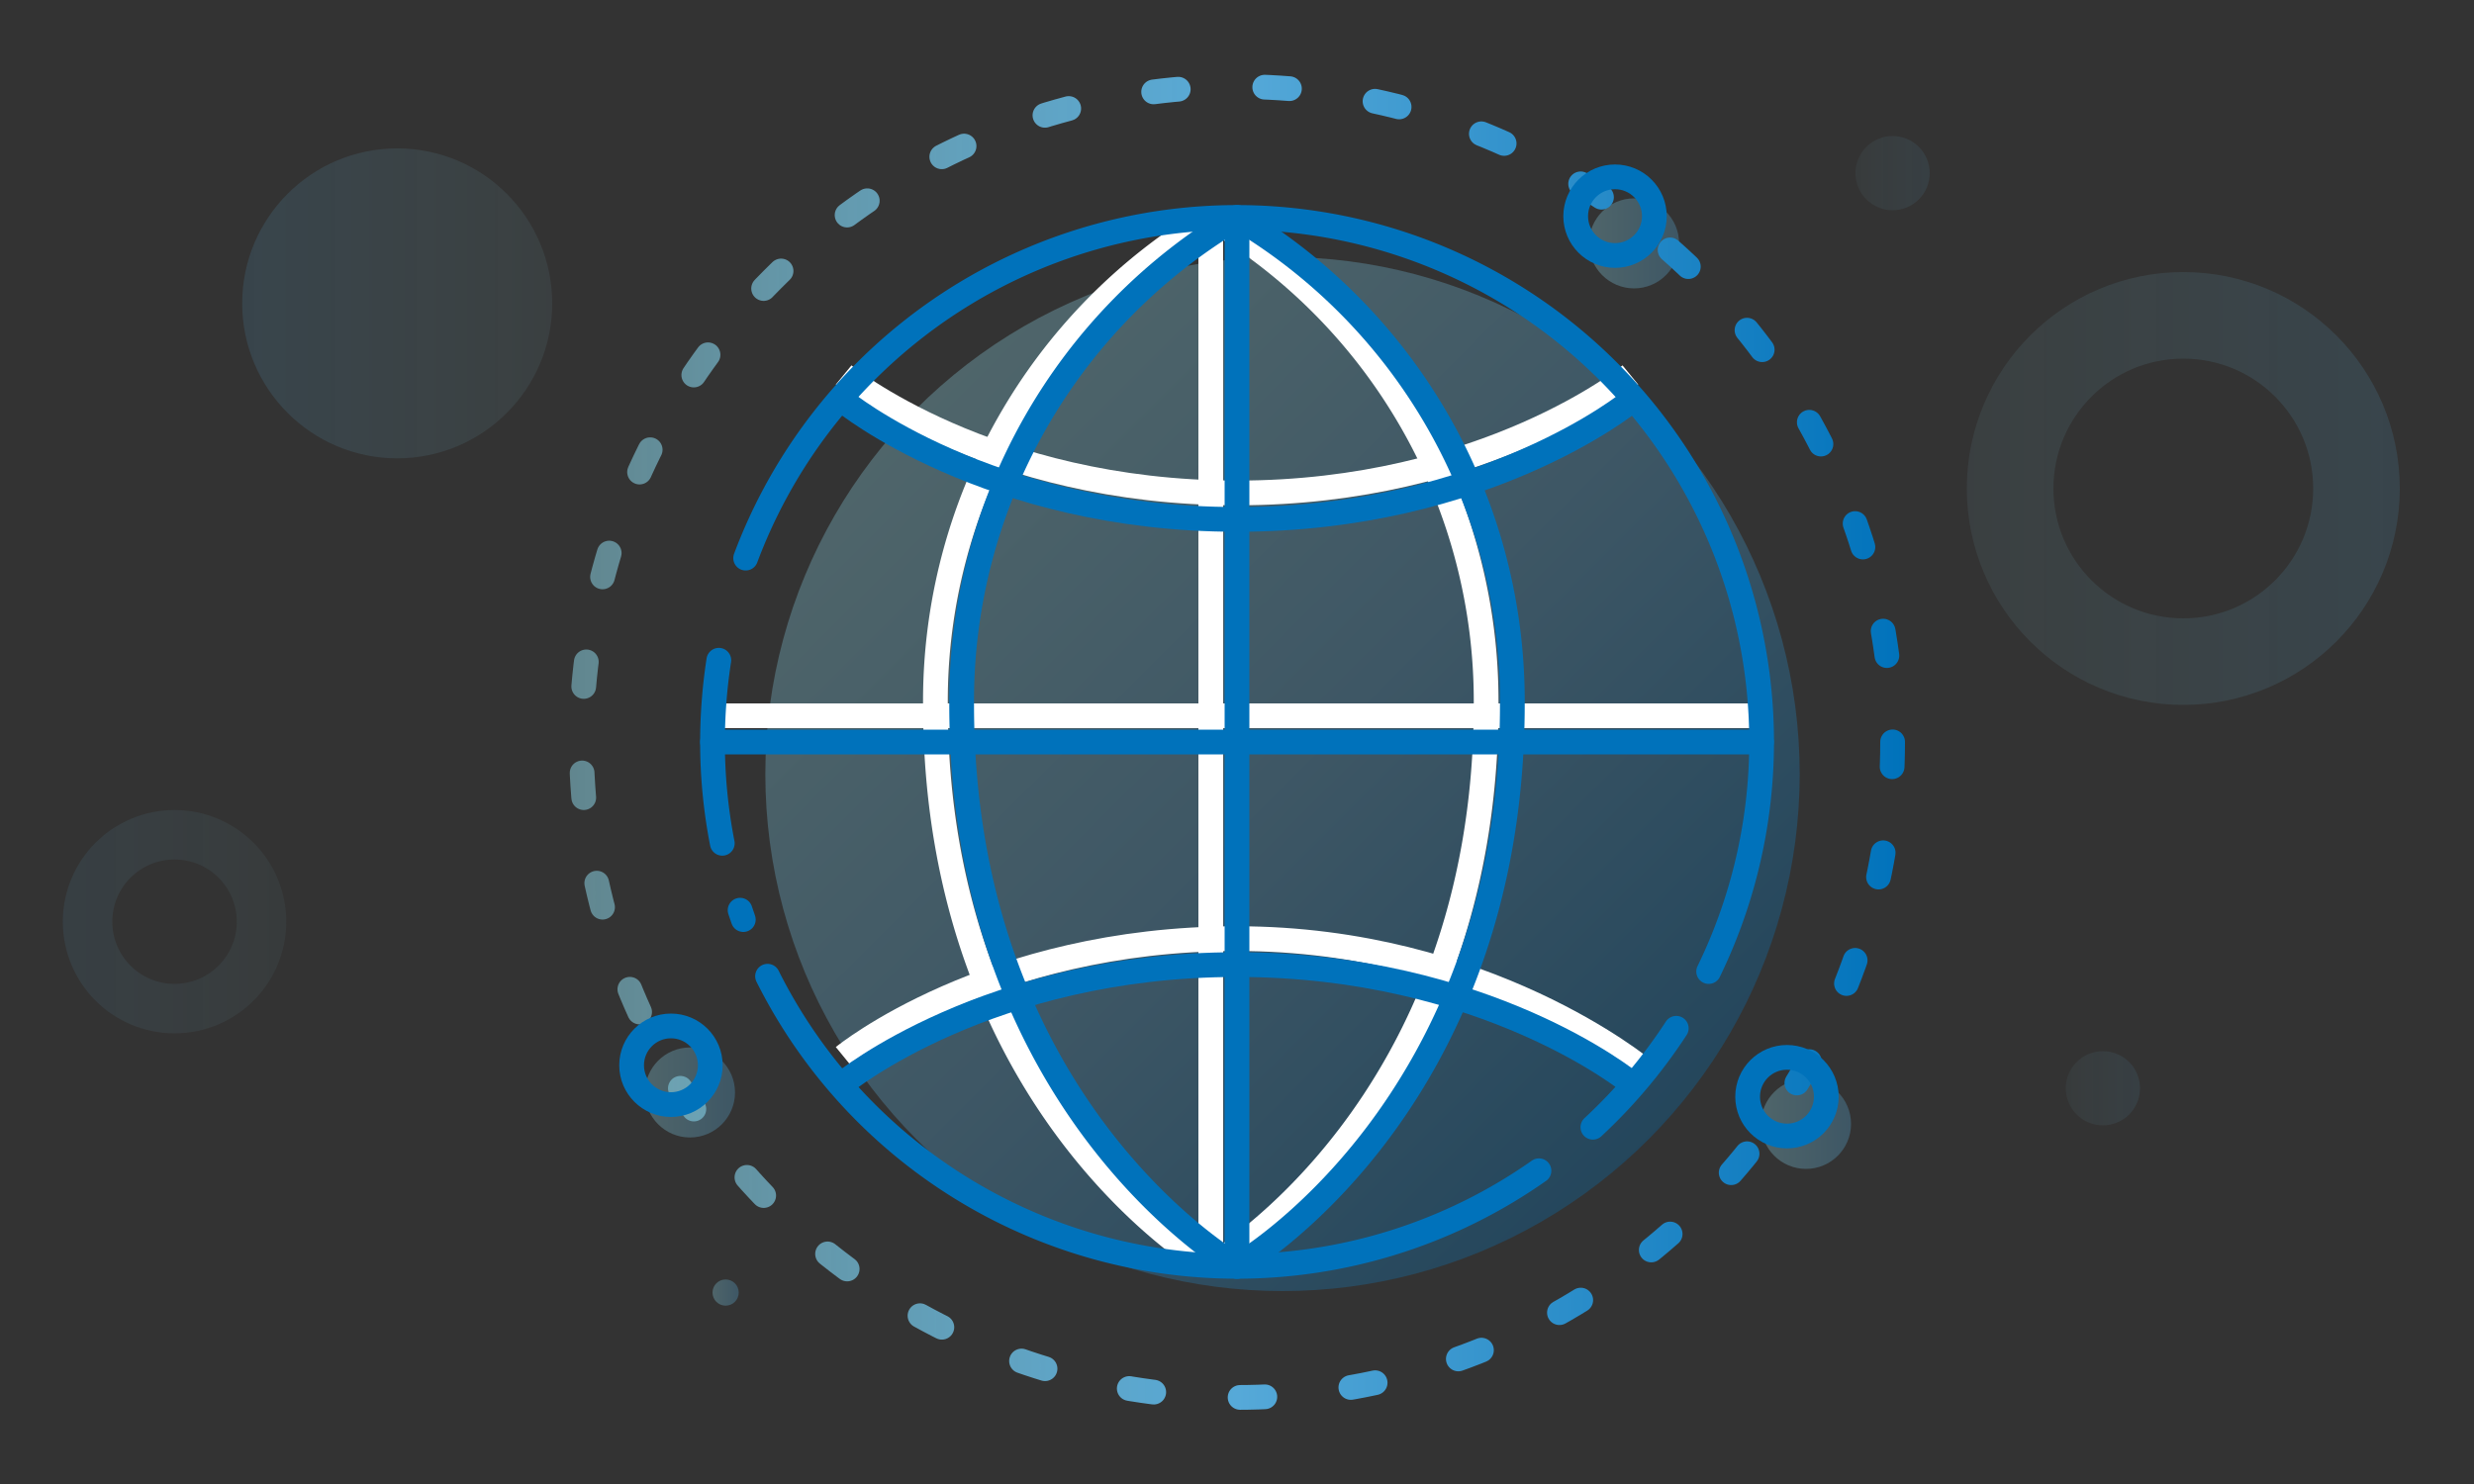 <svg xmlns="http://www.w3.org/2000/svg" xmlns:xlink="http://www.w3.org/1999/xlink" viewBox="0 0 200 120"><rect x="0" y="0" width="200" height="120" fill="#333333" stroke="none"/><defs><style>.cls-1,.cls-12,.cls-2,.cls-3,.cls-5{opacity:0.3;}.cls-1{fill:url(#linear-gradient);}.cls-2{fill:url(#linear-gradient-2);}.cls-3{fill:url(#linear-gradient-3);}.cls-13,.cls-14,.cls-4,.cls-7,.cls-8,.cls-9{fill:none;}.cls-14,.cls-4,.cls-9{stroke-linecap:round;}.cls-13,.cls-4,.cls-7,.cls-8,.cls-9{stroke-miterlimit:10;}.cls-13,.cls-14,.cls-4,.cls-9{stroke-width:2px;}.cls-4{stroke-dasharray:2 7;stroke:url(#linear-gradient-4);}.cls-5{fill:url(#linear-gradient-5);}.cls-6,.cls-8{opacity:0.15;}.cls-6{fill:url(#linear-gradient-6);}.cls-7{stroke-width:4px;stroke:url(#linear-gradient-7);}.cls-10,.cls-11,.cls-7{opacity:0.1;}.cls-8{stroke-width:7px;stroke:url(#linear-gradient-8);}.cls-14,.cls-9{stroke:#0072bb;}.cls-10{fill:url(#linear-gradient-9);}.cls-11{fill:url(#linear-gradient-10);}.cls-12{fill:url(#linear-gradient-11);}.cls-13{stroke:#fff;}.cls-14{stroke-linejoin:round;}</style><linearGradient id="linear-gradient" x1="142.36" y1="90.88" x2="149.64" y2="90.88" gradientUnits="userSpaceOnUse"><stop offset="0" stop-color="#8fd9ea"/><stop offset="1" stop-color="#56a9d8"/></linearGradient><linearGradient id="linear-gradient-2" x1="52.14" y1="88.34" x2="59.42" y2="88.34" xlink:href="#linear-gradient"/><linearGradient id="linear-gradient-3" x1="128.46" y1="19.68" x2="135.74" y2="19.68" xlink:href="#linear-gradient"/><linearGradient id="linear-gradient-4" x1="46" y1="60" x2="154" y2="60" gradientUnits="userSpaceOnUse"><stop offset="0" stop-color="#8fd9ea" stop-opacity="0.5"/><stop offset="0.5" stop-color="#56a9d8"/><stop offset="1" stop-color="#0072bb"/></linearGradient><linearGradient id="linear-gradient-5" x1="74.12" y1="33.02" x2="133.63" y2="92.54" gradientUnits="userSpaceOnUse"><stop offset="0" stop-color="#8fd9ea"/><stop offset="0.5" stop-color="#56a9d8"/><stop offset="1" stop-color="#0072bb"/></linearGradient><linearGradient id="linear-gradient-6" x1="19.58" y1="24.53" x2="44.64" y2="24.53" gradientUnits="userSpaceOnUse"><stop offset="0" stop-color="#56a9d8"/><stop offset="1" stop-color="#8fd9ea" stop-opacity="0.5"/></linearGradient><linearGradient id="linear-gradient-7" x1="5.08" y1="74.53" x2="23.14" y2="74.53" xlink:href="#linear-gradient-6"/><linearGradient id="linear-gradient-8" x1="159" y1="39.5" x2="194" y2="39.5" gradientUnits="userSpaceOnUse"><stop offset="0" stop-color="#8fd9ea" stop-opacity="0.5"/><stop offset="1" stop-color="#56a9d8"/></linearGradient><linearGradient id="linear-gradient-9" x1="150" y1="14" x2="156" y2="14" xlink:href="#linear-gradient-8"/><linearGradient id="linear-gradient-10" x1="167" y1="88" x2="173" y2="88" xlink:href="#linear-gradient-8"/><linearGradient id="linear-gradient-11" x1="57.6" y1="104.52" x2="59.72" y2="104.52" xlink:href="#linear-gradient"/></defs><title>support-2</title><g id="Layer_1" data-name="Layer 1"><circle class="cls-1" cx="146" cy="90.88" r="3.64"/><circle class="cls-2" cx="55.78" cy="88.34" r="3.64"/><circle class="cls-3" cx="132.1" cy="19.68" r="3.64"/><circle class="cls-4" cx="100" cy="60" r="53"/><circle class="cls-5" cx="103.68" cy="62.59" r="41.81"/><circle class="cls-6" cx="32.11" cy="24.53" r="12.53"/><circle class="cls-7" cx="14.11" cy="74.53" r="7.03"/><circle class="cls-8" cx="176.5" cy="39.5" r="14"/><circle class="cls-9" cx="144.46" cy="88.68" r="3.18"/><circle class="cls-9" cx="130.56" cy="17.48" r="3.18"/><circle class="cls-10" cx="153" cy="14" r="3"/><circle class="cls-11" cx="170" cy="88" r="3"/><circle class="cls-12" cx="58.66" cy="104.52" r="1.06"/><circle class="cls-9" cx="54.24" cy="86.14" r="3.18"/><path class="cls-13" d="M97.88,17.6A45.44,45.44,0,0,0,75.62,56.93c0,32.75,22.26,45.47,22.26,45.47"/><path class="cls-13" d="M68.2,30.32s11.66,9.54,31.8,9.54,31.8-9.54,31.8-9.54"/><line class="cls-13" x1="57.6" y1="57.88" x2="142.4" y2="57.88"/><path class="cls-13" d="M68.2,85.44S79.86,75.9,100,75.9s32.86,10.6,32.86,10.6"/><line class="cls-13" x1="97.88" y1="17.6" x2="97.88" y2="102.4"/><path class="cls-13" d="M97.88,17.6a45.44,45.44,0,0,1,22.26,39.33c0,32.75-22.26,45.47-22.26,45.47"/><path class="cls-14" d="M138.13,78.56A42.41,42.41,0,1,0,60.28,45.13"/><path class="cls-14" d="M128.77,91.15a42.87,42.87,0,0,0,6.74-8"/><path class="cls-14" d="M62.05,78.94a42.42,42.42,0,0,0,62.36,15.73"/><path class="cls-14" d="M59.83,73.6c.08.25.17.51.26.76"/><path class="cls-14" d="M58.11,53.39A43.57,43.57,0,0,0,57.6,60a42.51,42.51,0,0,0,.79,8.19"/><line class="cls-14" x1="100" y1="17.6" x2="100" y2="102.4"/><line class="cls-14" x1="57.6" y1="60" x2="142.4" y2="60"/><path class="cls-14" d="M68.2,32.44S79.86,42,100,42s31.8-9.54,31.8-9.54"/><path class="cls-14" d="M68.2,87.56S79.86,78,100,78s31.8,9.54,31.8,9.54"/><path class="cls-14" d="M100,17.6A45.44,45.44,0,0,0,77.74,56.93C77.74,89.68,100,102.4,100,102.4s22.26-12.72,22.26-45.47A45.44,45.44,0,0,0,100,17.6Z"/></g></svg>